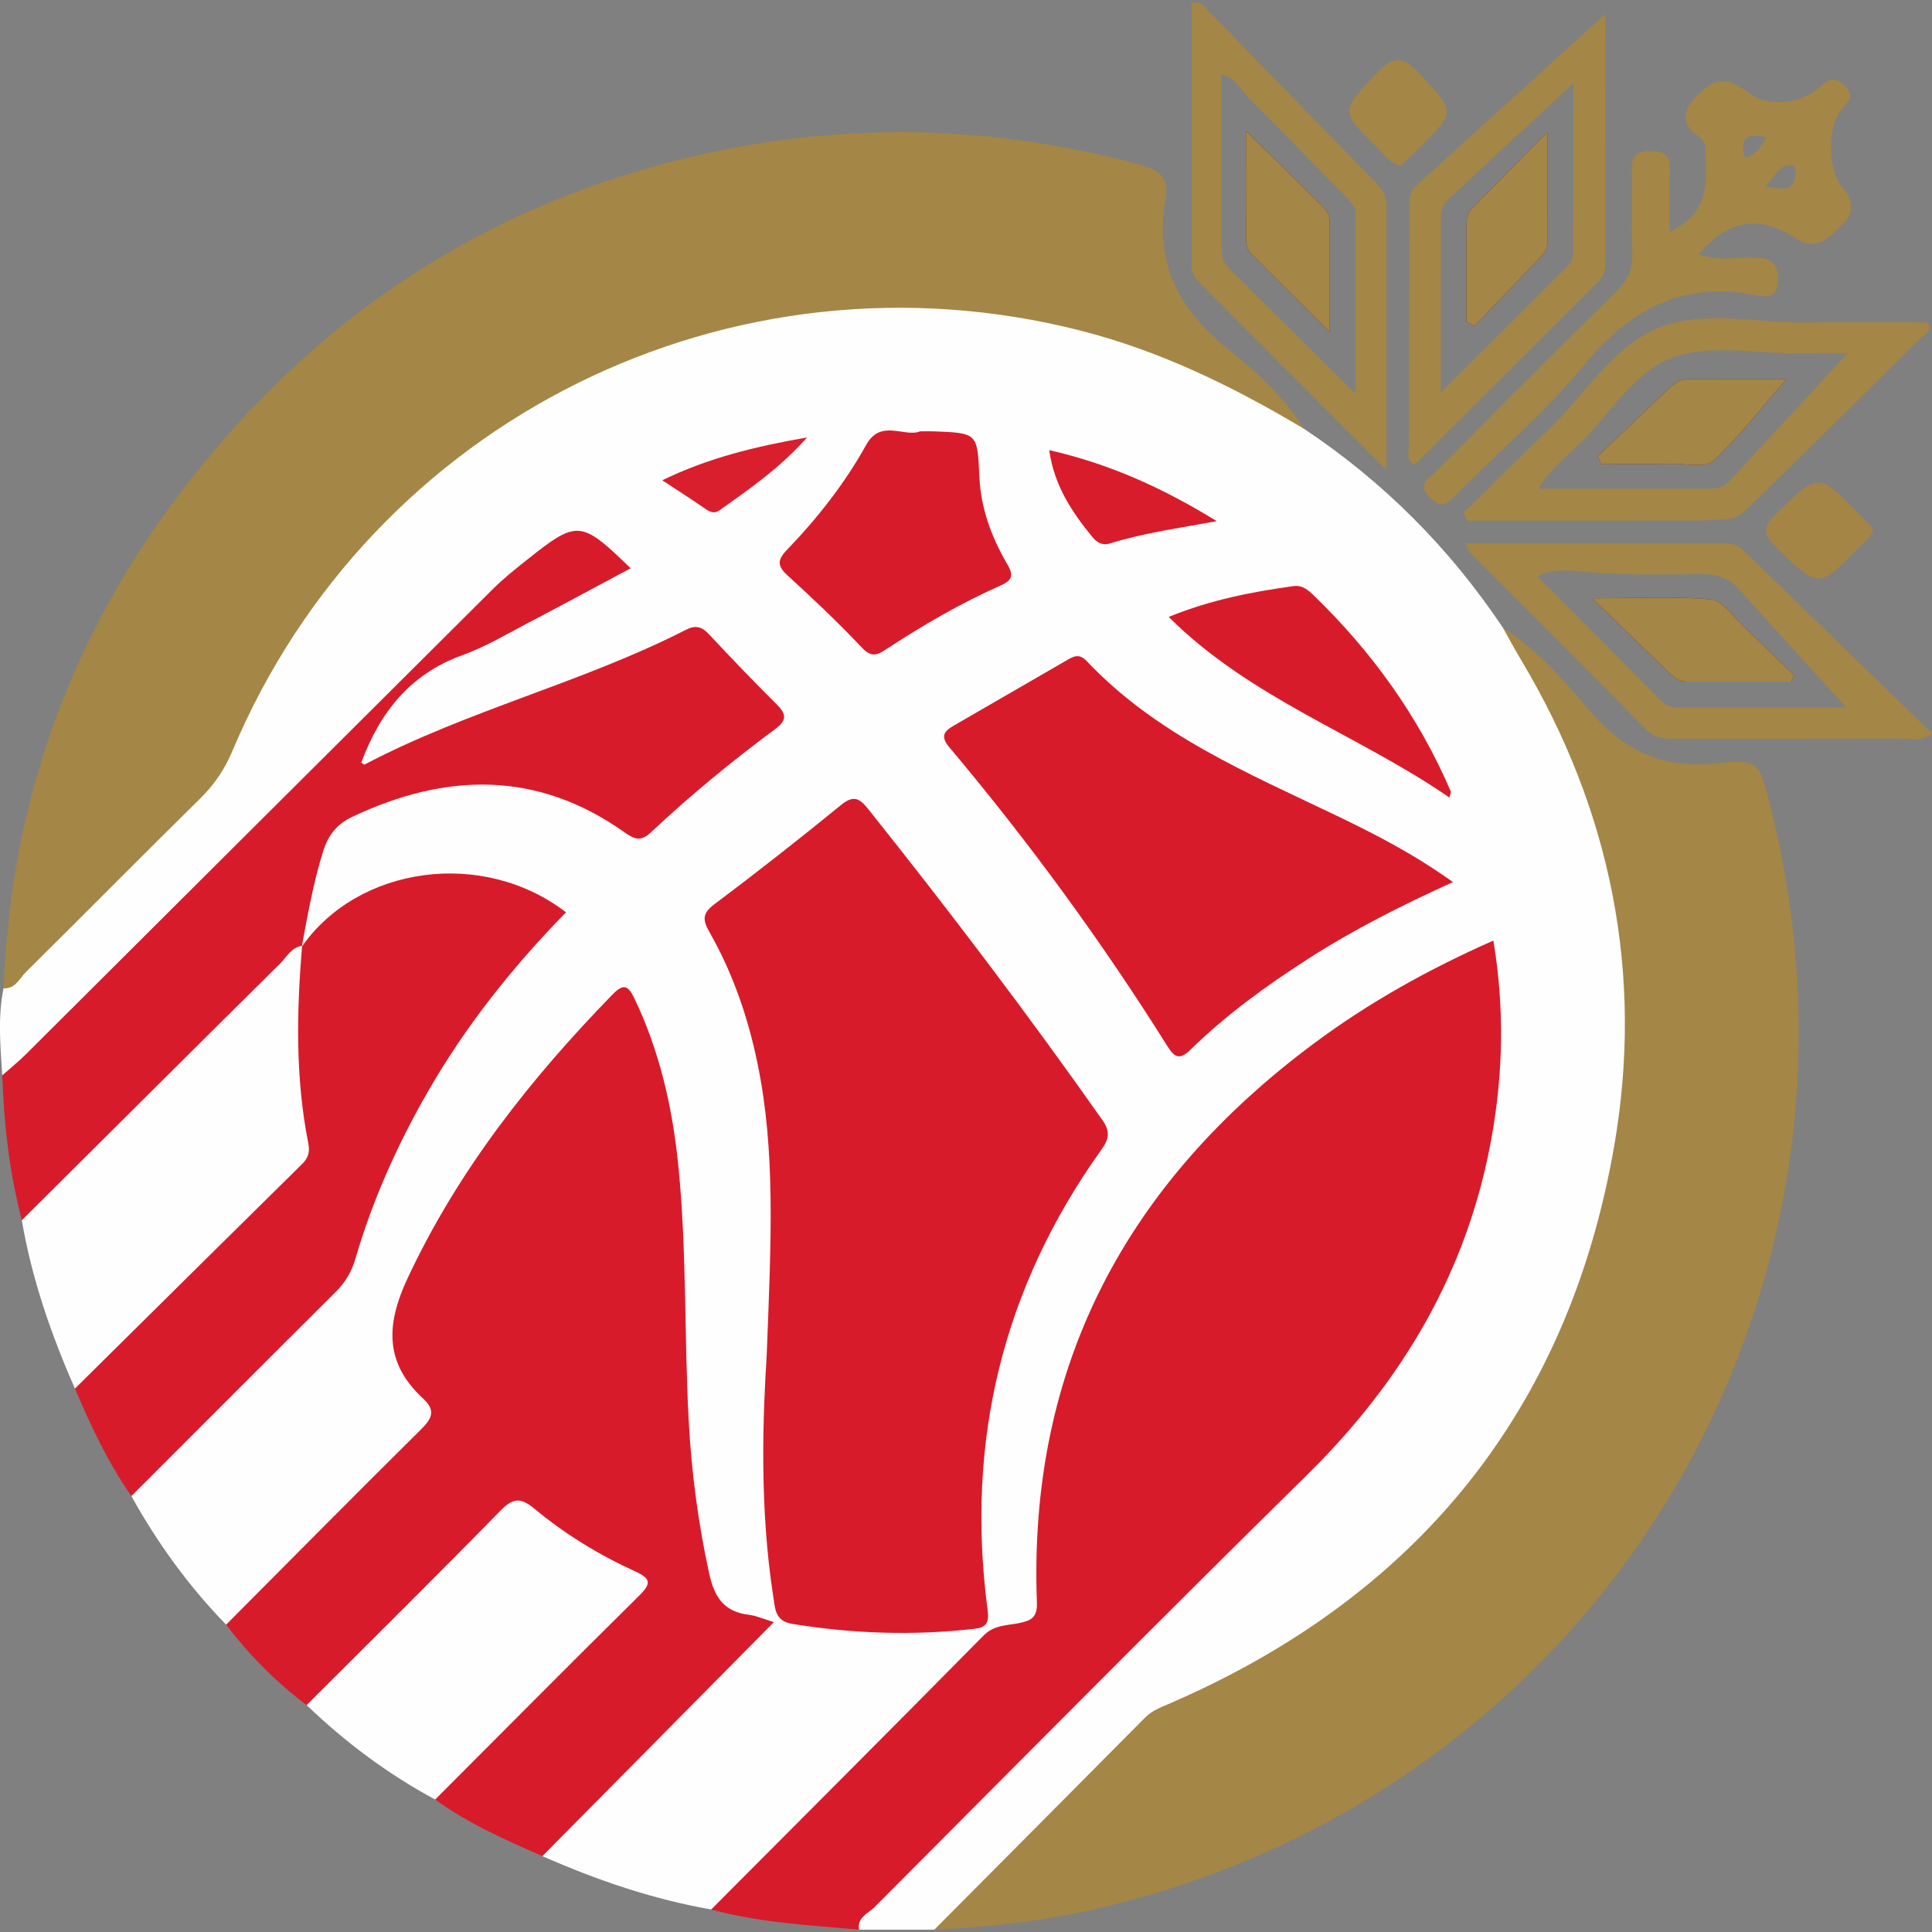 <?xml version="1.0" encoding="utf-8"?>
<!-- Generator: Adobe Illustrator 28.0.0, SVG Export Plug-In . SVG Version: 6.00 Build 0)  -->
<svg version="1.1" id="Layer_1" xmlns="http://www.w3.org/2000/svg" xmlns:xlink="http://www.w3.org/1999/xlink" x="0px" y="0px"
	 viewBox="0 0 80 80" style="enable-background:new 0 0 80 80;" xml:space="preserve">
<rect x="0" y="0" width="80" height="80" fill="#808080" stroke="none"/>
<style type="text/css">
	.st0{fill:#FEFEFE;}
	.st1{fill:#A48646;}
	.st2{fill:#D81B2A;}
	.st3{fill:#A48546;}
	.st4{fill:#D81C2B;}
	.st5{fill:#D91E2D;}
	.st6{fill:#53104B;}
	.st7{fill:#54104B;}
</style>
<g>
	<path class="st0" d="M9.364,67.273c-1.554-1.594-2.845-3.382-3.925-5.325c-0.053-0.675,0.419-1.059,0.828-1.47
		c2.318-2.33,4.643-4.652,6.972-6.971c0.527-0.525,0.957-1.095,1.171-1.818c1.463-4.926,4.115-9.163,7.511-12.972
		c0.847-0.95,0.816-1.016-0.377-1.541c-2.925-1.286-5.478-0.426-7.871,1.363c-0.363,0.271-0.608,0.767-1.188,0.64
		c-0.352-0.32-0.291-0.731-0.22-1.125c0.749-4.151,1.006-4.518,4.688-5.549c2.987-0.836,5.959-0.52,8.639,1.225
		c0.617,0.402,1.041,0.436,1.62-0.097c1.29-1.188,2.647-2.305,4.043-3.369c0.57-0.435,0.656-0.833,0.105-1.321
		c-0.054-0.048-0.099-0.108-0.152-0.158c-0.769-0.728-1.358-1.792-2.32-2.128c-0.988-0.345-1.875,0.614-2.802,0.992
		c-3.317,1.351-6.76,2.391-9.959,4.033c-0.385,0.198-0.862,0.426-1.225,0.044c-0.4-0.421-0.143-0.924,0.113-1.315
		c0.93-1.42,2.025-2.678,3.594-3.443c1.906-0.93,3.801-1.884,5.636-2.948c0.32-0.186,0.978-0.193,0.774-0.819
		c-0.162-0.497-1.24-0.818-1.701-0.527c-1.209,0.764-2.274,1.708-3.311,2.692c-6.225,5.91-12.025,12.245-18.206,18.198
		c-0.474,0.457-0.851,1.157-1.709,0.961c-0.074-1.202-0.191-2.404,0.055-3.601c0.45-1.027,1.276-1.75,2.046-2.518
		c1.887-1.884,3.762-3.781,5.664-5.651c0.665-0.654,1.136-1.41,1.525-2.248C14.092,20.36,21.975,14.309,33.025,12.64
		c6.202-0.937,12.226,0.002,17.884,2.871c1.156,0.586,2.116,1.416,3.086,2.244c3.296,2.193,6.033,4.944,8.233,8.232
		c2.888,3.088,4.166,6.94,4.868,10.954c1.687,9.654-0.533,18.32-6.965,25.821c-3.028,3.531-6.719,6.142-10.989,7.945
		c-0.896,0.378-1.646,0.907-2.323,1.596c-1.998,2.032-4.035,4.024-6.032,6.056c-0.622,0.633-1.293,1.174-2.099,1.545
		c-1.04,0-2.08-0.001-3.12-0.001c-0.316-0.76,0.276-1.154,0.687-1.573c2.1-2.14,4.231-4.249,6.351-6.369
		c3.8-3.801,7.581-7.622,11.408-11.395c4.327-4.267,6.903-9.382,7.579-15.424c0.171-1.525,0.041-3.068,0.048-4.603
		c0.004-0.871-0.43-0.876-1.056-0.551c-2.698,1.402-5.288,2.971-7.632,4.922c-5.189,4.318-8.327,9.804-9.397,16.474
		c-0.216,1.347-0.08,2.699-0.112,4.049c-0.038,1.605-0.137,1.773-1.628,2.284c-0.679,0.233-1.194,0.69-1.688,1.183
		c-3.055,3.047-6.104,6.099-9.152,9.153c-0.444,0.445-0.895,0.861-1.527,1.014c-2.428-0.426-4.741-1.216-6.99-2.209
		c-0.146-0.738,0.378-1.145,0.807-1.578c2.317-2.336,4.651-4.655,6.974-6.984c0.255-0.255,0.536-0.489,0.834-0.937
		c-1.897-0.318-2.124-1.784-2.388-3.251c-0.369-2.052-0.499-4.12-0.656-6.197c-0.313-4.142,0.178-8.339-0.832-12.433
		c-0.272-1.102-0.543-2.197-1.057-3.218c-0.276-0.549-0.55-0.722-1.044-0.187c-2.963,3.205-5.709,6.561-7.53,10.576
		c-0.166,0.366-0.311,0.744-0.492,1.1c-0.631,1.245-0.479,2.319,0.414,3.426c1.003,1.243,0.931,1.6-0.161,2.705
		c-2.21,2.236-4.439,4.452-6.667,6.67C10.299,66.91,9.943,67.295,9.364,67.273z"/>
	<path class="st1" d="M38.688,79.904c2.909-2.926,5.821-5.85,8.726-8.781c0.295-0.298,0.665-0.431,1.033-0.59
		c10.211-4.423,16.478-12.1,18.387-23.042c1.242-7.116-0.109-13.919-3.855-20.174c-0.261-0.436-0.5-0.885-0.75-1.328
		c1.397,0.897,2.497,2.142,3.54,3.378c1.438,1.703,3.041,2.484,5.306,2.238c1.756-0.191,1.775-0.021,2.203,1.659
		C78.5,53.762,66.2,74.103,45.624,78.987C43.344,79.528,41.026,79.8,38.688,79.904z"/>
	<path class="st1" d="M53.995,17.756c-2.914-1.74-5.931-3.219-9.25-4.066c-14.445-3.688-29.343,3.67-35.121,17.404
		c-0.318,0.756-0.746,1.39-1.329,1.965c-2.419,2.384-4.807,4.801-7.221,7.191c-0.266,0.264-0.437,0.698-0.924,0.676
		c0.325-8.955,3.641-16.694,9.619-23.296c5.5-6.075,12.331-9.886,20.368-11.46c5.754-1.127,11.477-0.877,17.146,0.669
		c0.801,0.218,1.117,0.601,0.979,1.375c-0.471,2.636,0.52,4.586,2.584,6.237C52.019,15.388,53.179,16.433,53.995,17.756z"/>
	<path class="st2" d="M29.449,79.067c3.764-3.779,7.535-7.55,11.282-11.346c0.446-0.452,0.986-0.406,1.506-0.521
		c0.458-0.101,0.723-0.22,0.699-0.844c-0.37-9.805,3.736-17.41,11.508-23.177c2.261-1.678,4.708-3.045,7.393-4.232
		c0.463,2.773,0.409,5.478-0.076,8.172c-0.989,5.503-3.678,10.059-7.648,13.963c-6.018,5.918-11.954,11.921-17.913,17.899
		c-0.255,0.256-0.717,0.414-0.629,0.921C33.516,79.716,31.451,79.619,29.449,79.067z"/>
	<path class="st2" d="M9.364,67.273c2.68-2.691,5.35-5.393,8.05-8.065c0.462-0.457,0.657-0.788,0.101-1.302
		c-1.595-1.474-1.533-3.066-0.637-4.978c2.091-4.465,5.074-8.241,8.476-11.739c0.444-0.457,0.644-0.413,0.912,0.146
		c1.037,2.167,1.566,4.462,1.812,6.836c0.365,3.526,0.25,7.072,0.437,10.605c0.114,2.153,0.39,4.278,0.853,6.389
		c0.213,0.97,0.611,1.576,1.635,1.699c0.311,0.037,0.61,0.175,1.041,0.305c-3.233,3.269-6.409,6.479-9.585,9.689
		c-1.537-0.674-3.072-1.35-4.44-2.343c-0.041-0.64,0.445-0.971,0.821-1.349c2.207-2.226,4.433-4.433,6.644-6.655
		c0.89-0.895,0.88-0.91-0.213-1.51c-0.991-0.544-1.991-1.083-2.862-1.808c-0.665-0.554-1.158-0.5-1.765,0.121
		c-2.141,2.188-4.314,4.346-6.491,6.498c-0.4,0.396-0.749,0.939-1.457,0.793C11.43,69.649,10.322,68.536,9.364,67.273z"/>
	<path class="st2" d="M0.094,44.526c0.325-0.288,0.666-0.559,0.973-0.865c6.448-6.423,12.891-12.851,19.342-19.27
		c0.439-0.437,0.928-0.825,1.414-1.212c2.086-1.66,2.229-1.648,4.29,0.352c-1.432,0.764-2.82,1.517-4.22,2.249
		c-0.905,0.473-1.793,1.006-2.747,1.349c-2.168,0.781-3.416,2.373-4.186,4.446c0.036,0.022,0.111,0.097,0.139,0.082
		c4.27-2.249,9.006-3.384,13.298-5.576c0.391-0.2,0.65-0.146,0.946,0.169c0.924,0.987,1.86,1.963,2.818,2.916
		c0.405,0.403,0.432,0.656-0.063,1.023c-1.79,1.328-3.512,2.742-5.137,4.268c-0.402,0.377-0.651,0.328-1.093,0.014
		c-3.613-2.568-7.396-2.486-11.279-0.649c-0.642,0.304-1.001,0.758-1.212,1.437c-0.403,1.294-0.637,2.619-0.882,3.945
		c-0.002,0.052-0.003,0.103-0.004,0.155c-0.204,0.48-0.55,0.854-0.912,1.217c-3.075,3.074-6.143,6.156-9.233,9.215
		c-0.386,0.382-0.714,0.978-1.44,0.736C0.389,48.561,0.163,46.554,0.094,44.526z"/>
	<path class="st2" d="M12.494,39.205c2.353-3.369,7.518-4.065,10.942-1.428c-2.203,2.255-4.155,4.7-5.726,7.437
		c-1.257,2.19-2.286,4.48-2.993,6.905c-0.16,0.55-0.421,0.983-0.821,1.381c-2.826,2.809-5.639,5.631-8.456,8.448
		c-0.968-1.383-1.68-2.901-2.335-4.448c0.115-0.614,0.54-1.017,0.957-1.432c2.462-2.451,4.894-4.933,7.387-7.353
		c0.712-0.691,0.859-1.389,0.759-2.345c-0.203-1.951-0.635-3.905-0.196-5.885c0.104-0.469,0.227-0.92,0.497-1.321L12.494,39.205z"/>
	<path class="st0" d="M12.508,39.165c-0.225,2.73-0.281,5.456,0.255,8.161c0.072,0.361,0.013,0.612-0.253,0.873
		c-3.141,3.094-6.273,6.198-9.407,9.3c-0.987-2.243-1.787-4.546-2.2-6.971c3.565-3.547,7.126-7.096,10.7-10.634
		C11.876,39.625,12.062,39.226,12.508,39.165z"/>
	<path class="st0" d="M12.696,70.604c2.681-2.68,5.379-5.343,8.029-8.054c0.527-0.539,0.844-0.543,1.406-0.076
		c1.263,1.05,2.666,1.909,4.16,2.588c0.691,0.314,0.669,0.524,0.159,1.028c-2.828,2.79-5.624,5.613-8.431,8.425
		C16.062,73.461,14.298,72.143,12.696,70.604z"/>
	<path class="st1" d="M76.326,7.812c-0.634-0.685-0.694-2.524-0.079-3.27c0.255-0.312,0.599-0.52,0.149-0.979
		c-0.446-0.457-0.698-0.259-1.078,0.07c-0.88,0.766-2.247,0.724-2.855,0.25c-1.014-0.788-1.486-0.658-2.252,0.14
		C69.68,4.579,69.605,5.136,70.29,5.61c0.211,0.145,0.309,0.283,0.32,0.511c0.061,1.319,0.226,2.675-1.473,3.481
		c0-0.926-0.022-1.758,0.009-2.585c0.02-0.575-0.222-0.766-0.779-0.764c-0.533,0.004-0.812,0.134-0.797,0.735
		c0.029,1.17-0.024,2.342,0.018,3.509c0.022,0.636-0.18,1.093-0.634,1.541c-2.528,2.489-5.028,5.004-7.53,7.517
		c-0.277,0.279-0.759,0.496-0.23,1.038c0.527,0.54,0.801,0.191,1.148-0.16c1.756-1.76,3.661-3.398,5.237-5.305
		c1.872-2.267,3.999-3.47,6.979-2.934c0.415,0.075,1.08,0.27,1.067-0.636c-0.013-0.845-0.496-0.891-1.152-0.893
		c-0.687-0.004-1.407,0.156-2.122-0.14c1.247-1.477,2.513-1.629,4.041-0.636c0.895,0.582,1.486-0.202,2.006-0.702
		C76.741,8.852,76.734,8.25,76.326,7.812z M72.255,6.539c-0.246-0.852,0.09-1.036,0.876-0.852
		C72.928,6.115,72.683,6.394,72.255,6.539z M74.318,7.397c-0.178,0.61-0.634,0.367-1.218,0.336c0.417-0.463,0.588-0.928,1.075-0.887
		C74.401,6.866,74.373,7.206,74.318,7.397z"/>
	<path class="st1" d="M73.971,15.704c-0.95,1.089-1.901,2.318-3.016,3.371c-0.32,0.305-1.119,0.121-1.699,0.129
		c-0.981,0.015-1.962,0.004-2.941,0.004c-0.055-0.101-0.112-0.204-0.167-0.305c1.001-0.953,2.004-1.901,3.002-2.858
		c0.219-0.211,0.457-0.347,0.773-0.345C71.342,15.706,72.759,15.704,73.971,15.704z"/>
	<path class="st1" d="M79.82,13.349c-1.615,0-3.255-0.026-4.894,0.007c-2.116,0.042-4.401-0.553-6.301,0.239
		c-1.857,0.775-3.024,2.785-4.528,4.218c-1.185,1.13-2.34,2.289-3.509,3.435c0.057,0.103,0.114,0.209,0.169,0.312
		c3.207,0,6.411,0.002,9.618-0.004c0.364,0,0.726-0.055,1.093-0.061c0.492-0.007,0.788-0.327,1.102-0.636
		c2.318-2.28,4.64-4.556,6.951-6.843C79.675,13.86,80.004,13.764,79.82,13.349z M71.64,19.887c-0.209,0.224-0.47,0.347-0.779,0.347
		h-7.159c0.472-0.784,1.102-1.271,1.655-1.809c1.28-1.249,2.294-3.031,3.891-3.617c1.552-0.571,3.463-0.162,5.215-0.178
		c0.759-0.009,1.517-0.002,2.048-0.002C74.912,16.354,73.277,18.12,71.64,19.887z"/>
	<path class="st1" d="M64.072,5.478c0,1.745,0.002,3.189-0.002,4.633c-0.002,0.283-0.209,0.457-0.384,0.641
		c-0.876,0.917-1.754,1.835-2.629,2.75c-0.112-0.059-0.224-0.121-0.334-0.18c0-1.383-0.007-2.763,0.007-4.144
		c0.002-0.169,0.064-0.382,0.178-0.498C61.882,7.671,62.876,6.681,64.072,5.478z"/>
	<path class="st1" d="M66.478,0.577c-2.438,2.212-5.136,4.66-7.833,7.107C58.3,7.998,58.361,8.413,58.361,8.81
		c-0.011,3.209-0.024,6.42-0.022,9.631c0.002,0.257-0.149,0.586,0.244,0.803c2.526-2.52,5.052-5.044,7.581-7.565
		c0.219-0.219,0.316-0.474,0.316-0.786C66.476,7.25,66.478,3.604,66.478,0.577z M65.139,10.544c0,0.158-0.11,0.353-0.228,0.472
		c-1.668,1.675-3.345,3.338-5.254,5.237c0-2.654-0.004-4.982,0.009-7.311c0.002-0.2,0.075-0.463,0.213-0.593
		c1.771-1.668,3.56-3.316,5.272-4.901C65.15,5.628,65.154,8.086,65.139,10.544z"/>
	<path class="st1" d="M72.173,25.916c0.713,0.672,1.407,1.361,2.109,2.043c-0.035,0.088-0.072,0.176-0.108,0.263h-4.344
		c-0.277,0-0.483-0.138-0.669-0.32c-0.992-0.961-1.984-1.923-3.231-3.13c1.877,0,3.415-0.09,4.93,0.05
		C71.328,24.867,71.752,25.519,72.173,25.916z"/>
	<path class="st1" d="M72.136,22.736c-0.2-0.195-0.443-0.235-0.705-0.235c-3.538,0.002-7.076,0.002-10.757,0.002
		c0.116,0.224,0.143,0.334,0.211,0.402c2.423,2.43,4.855,4.848,7.265,7.291c0.388,0.395,0.825,0.397,1.302,0.397
		c3.103-0.002,6.205,0.007,9.308-0.009c0.373-0.002,0.788,0.147,1.24-0.219C77.36,27.802,74.748,25.269,72.136,22.736z
		 M69.621,29.303c-0.298,0-0.579-0.029-0.808-0.257c-1.692-1.703-3.387-3.406-5.153-5.18c0.74-0.353,1.433-0.239,2.076-0.18
		c1.569,0.143,3.136,0.105,4.703,0.092c0.626-0.007,1.128,0.129,1.554,0.606c1.506,1.675,3.024,3.336,4.46,4.916
		C74.359,29.301,71.989,29.301,69.621,29.303z"/>
	<path class="st1" d="M54.731,8.509c0.184,0.182,0.329,0.388,0.329,0.665v4.57c-1.212-1.198-2.263-2.23-3.294-3.279
		c-0.112-0.114-0.165-0.329-0.167-0.498c-0.013-1.444-0.007-2.888-0.007-4.548C52.765,6.574,53.748,7.542,54.731,8.509z"/>
	<path class="st1" d="M56.919,7.509c-2.298-2.355-4.589-4.714-6.889-7.065c-0.16-0.165-0.29-0.45-0.689-0.309
		c0,3.595,0.002,7.208-0.002,10.823c0,0.316,0.136,0.555,0.351,0.77c2.504,2.504,5.009,5.013,7.719,7.728V8.452
		C57.409,8.055,57.183,7.776,56.919,7.509z M56.129,16.303c-1.918-1.898-3.599-3.562-5.276-5.226
		c-0.226-0.222-0.268-0.522-0.27-0.812c-0.009-2.359-0.004-4.721-0.004-7.188c0.617,0.154,0.814,0.674,1.148,1.007
		c1.319,1.312,2.614,2.649,3.913,3.979c0.226,0.23,0.489,0.441,0.489,0.816C56.127,11.242,56.129,13.604,56.129,16.303z"/>
	<path class="st3" d="M77.553,21.89c-0.067,0.391-0.37,0.564-0.592,0.79c-1.678,1.717-1.652,1.685-3.39,0.011
		c-0.602-0.58-0.574-0.887,0.01-1.451c1.722-1.664,1.696-1.692,3.386,0.028C77.17,21.476,77.365,21.691,77.553,21.89z"/>
	<path class="st1" d="M57.992,6.86c-0.482-0.114-0.693-0.482-0.969-0.754c-1.546-1.524-1.505-1.494-0.042-3.05
		c0.672-0.714,1.085-0.775,1.787-0.02c1.494,1.604,1.538,1.566-0.007,3.1C58.506,6.388,58.239,6.628,57.992,6.86z"/>
	<path class="st2" d="M31.748,56.101c0.187-4.792,0.365-8.443-0.38-12.062c-0.393-1.908-1.018-3.729-1.979-5.422
		c-0.274-0.483-0.345-0.77,0.175-1.161c1.782-1.338,3.536-2.715,5.263-4.124c0.515-0.42,0.764-0.281,1.121,0.166
		c3.351,4.199,6.598,8.476,9.692,12.87c0.337,0.478,0.29,0.786-0.027,1.229c-4.103,5.728-5.639,12.103-4.718,19.072
		c0.072,0.545-0.064,0.722-0.568,0.779c-2.521,0.286-5.027,0.2-7.53-0.208c-0.704-0.115-0.698-0.62-0.777-1.127
		C31.443,62.406,31.586,58.684,31.748,56.101z"/>
	<path class="st2" d="M60.163,36.525c-2.159,0.981-4.138,1.981-6.005,3.183c-1.722,1.108-3.379,2.306-4.845,3.741
		c-0.448,0.439-0.659,0.372-0.971-0.126c-2.719-4.334-5.733-8.457-9.026-12.372c-0.387-0.46-0.237-0.666,0.183-0.908
		c1.548-0.89,3.089-1.793,4.638-2.682c0.273-0.157,0.529-0.339,0.858,0.009c2.879,3.054,6.671,4.64,10.353,6.407
		C56.957,34.55,58.546,35.367,60.163,36.525z"/>
	<path class="st2" d="M38.099,17.86c0.282,0,0.429-0.005,0.575,0.001c1.802,0.07,1.8,0.071,1.88,1.879
		c0.058,1.307,0.499,2.5,1.15,3.612c0.268,0.457,0.233,0.669-0.269,0.891c-1.67,0.739-3.245,1.659-4.77,2.66
		c-0.398,0.261-0.618,0.294-0.991-0.101c-0.975-1.036-2.013-2.015-3.064-2.975c-0.426-0.389-0.429-0.638-0.03-1.052
		c1.269-1.318,2.399-2.754,3.29-4.358C36.472,17.33,37.468,18.126,38.099,17.86z"/>
	<path class="st2" d="M60.018,33.026c-3.767-2.601-8.221-4.086-11.625-7.48c1.744-0.713,3.441-1.035,5.16-1.276
		c0.378-0.053,0.622,0.169,0.856,0.395c2.409,2.334,4.334,5.008,5.661,8.099C60.092,32.814,60.046,32.895,60.018,33.026z"/>
	<path class="st4" d="M50.384,21.581c-1.611,0.293-3.039,0.491-4.413,0.919c-0.333,0.104-0.557-0.041-0.753-0.282
		c-0.831-1.02-1.559-2.092-1.774-3.579C45.921,19.202,48.121,20.187,50.384,21.581z"/>
	<path class="st5" d="M33.422,18.112c-1.148,1.285-2.396,2.143-3.629,3.018c-0.261,0.185-0.465,0.024-0.683-0.126
		c-0.504-0.349-1.021-0.678-1.688-1.117C29.34,18.956,31.258,18.494,33.422,18.112z"/>
	<path class="st6" d="M73.971,15.704c-0.95,1.089-1.901,2.318-3.016,3.371c-0.32,0.305-1.119,0.121-1.699,0.129
		c-0.981,0.015-1.962,0.004-2.941,0.004c-0.055-0.101-0.112-0.204-0.167-0.305c1.001-0.953,2.004-1.901,3.002-2.858
		c0.219-0.211,0.457-0.347,0.773-0.345C71.342,15.706,72.759,15.704,73.971,15.704z"/>
	<path class="st7" d="M64.07,10.112c-0.002,0.283-0.209,0.457-0.384,0.641c-0.876,0.917-1.754,1.835-2.629,2.75
		c-0.112-0.059-0.224-0.121-0.334-0.18c0-1.383-0.007-2.763,0.007-4.144c0.002-0.169,0.064-0.382,0.178-0.498
		c0.974-1.01,1.969-1.999,3.165-3.202C64.072,7.223,64.075,8.667,64.07,10.112z"/>
	<path class="st6" d="M74.283,27.96c-0.035,0.088-0.072,0.176-0.108,0.263h-4.344c-0.277,0-0.483-0.138-0.669-0.32
		c-0.992-0.961-1.984-1.923-3.231-3.13c1.877,0,3.415-0.09,4.93,0.05c0.467,0.044,0.891,0.696,1.312,1.093
		C72.887,26.588,73.58,27.277,74.283,27.96z"/>
	<path class="st7" d="M55.06,9.174v4.57c-1.212-1.198-2.263-2.23-3.294-3.279c-0.112-0.114-0.165-0.329-0.167-0.498
		c-0.013-1.444-0.007-2.888-0.007-4.548c1.172,1.154,2.155,2.122,3.139,3.09C54.916,8.692,55.06,8.898,55.06,9.174z"/>
	<path class="st1" d="M73.971,15.704c-0.95,1.089-1.901,2.318-3.016,3.371c-0.32,0.305-1.119,0.121-1.699,0.129
		c-0.981,0.015-1.962,0.004-2.941,0.004c-0.055-0.101-0.112-0.204-0.167-0.305c1.001-0.953,2.004-1.901,3.002-2.858
		c0.219-0.211,0.457-0.347,0.773-0.345C71.342,15.706,72.759,15.704,73.971,15.704z"/>
	<path class="st1" d="M64.07,10.112c-0.002,0.283-0.209,0.457-0.384,0.641c-0.876,0.917-1.754,1.835-2.629,2.75
		c-0.112-0.059-0.224-0.121-0.334-0.18c0-1.383-0.007-2.763,0.007-4.144c0.002-0.169,0.064-0.382,0.178-0.498
		c0.974-1.01,1.969-1.999,3.165-3.202C64.072,7.223,64.075,8.667,64.07,10.112z"/>
	<path class="st1" d="M74.283,27.96c-0.035,0.088-0.072,0.176-0.108,0.263h-4.344c-0.277,0-0.483-0.138-0.669-0.32
		c-0.992-0.961-1.984-1.923-3.231-3.13c1.877,0,3.415-0.09,4.93,0.05c0.467,0.044,0.891,0.696,1.312,1.093
		C72.887,26.588,73.58,27.277,74.283,27.96z"/>
	<path class="st1" d="M55.06,9.174v4.57c-1.212-1.198-2.263-2.23-3.294-3.279c-0.112-0.114-0.165-0.329-0.167-0.498
		c-0.013-1.444-0.007-2.888-0.007-4.548c1.172,1.154,2.155,2.122,3.139,3.09C54.916,8.692,55.06,8.898,55.06,9.174z"/>
</g>
</svg>
